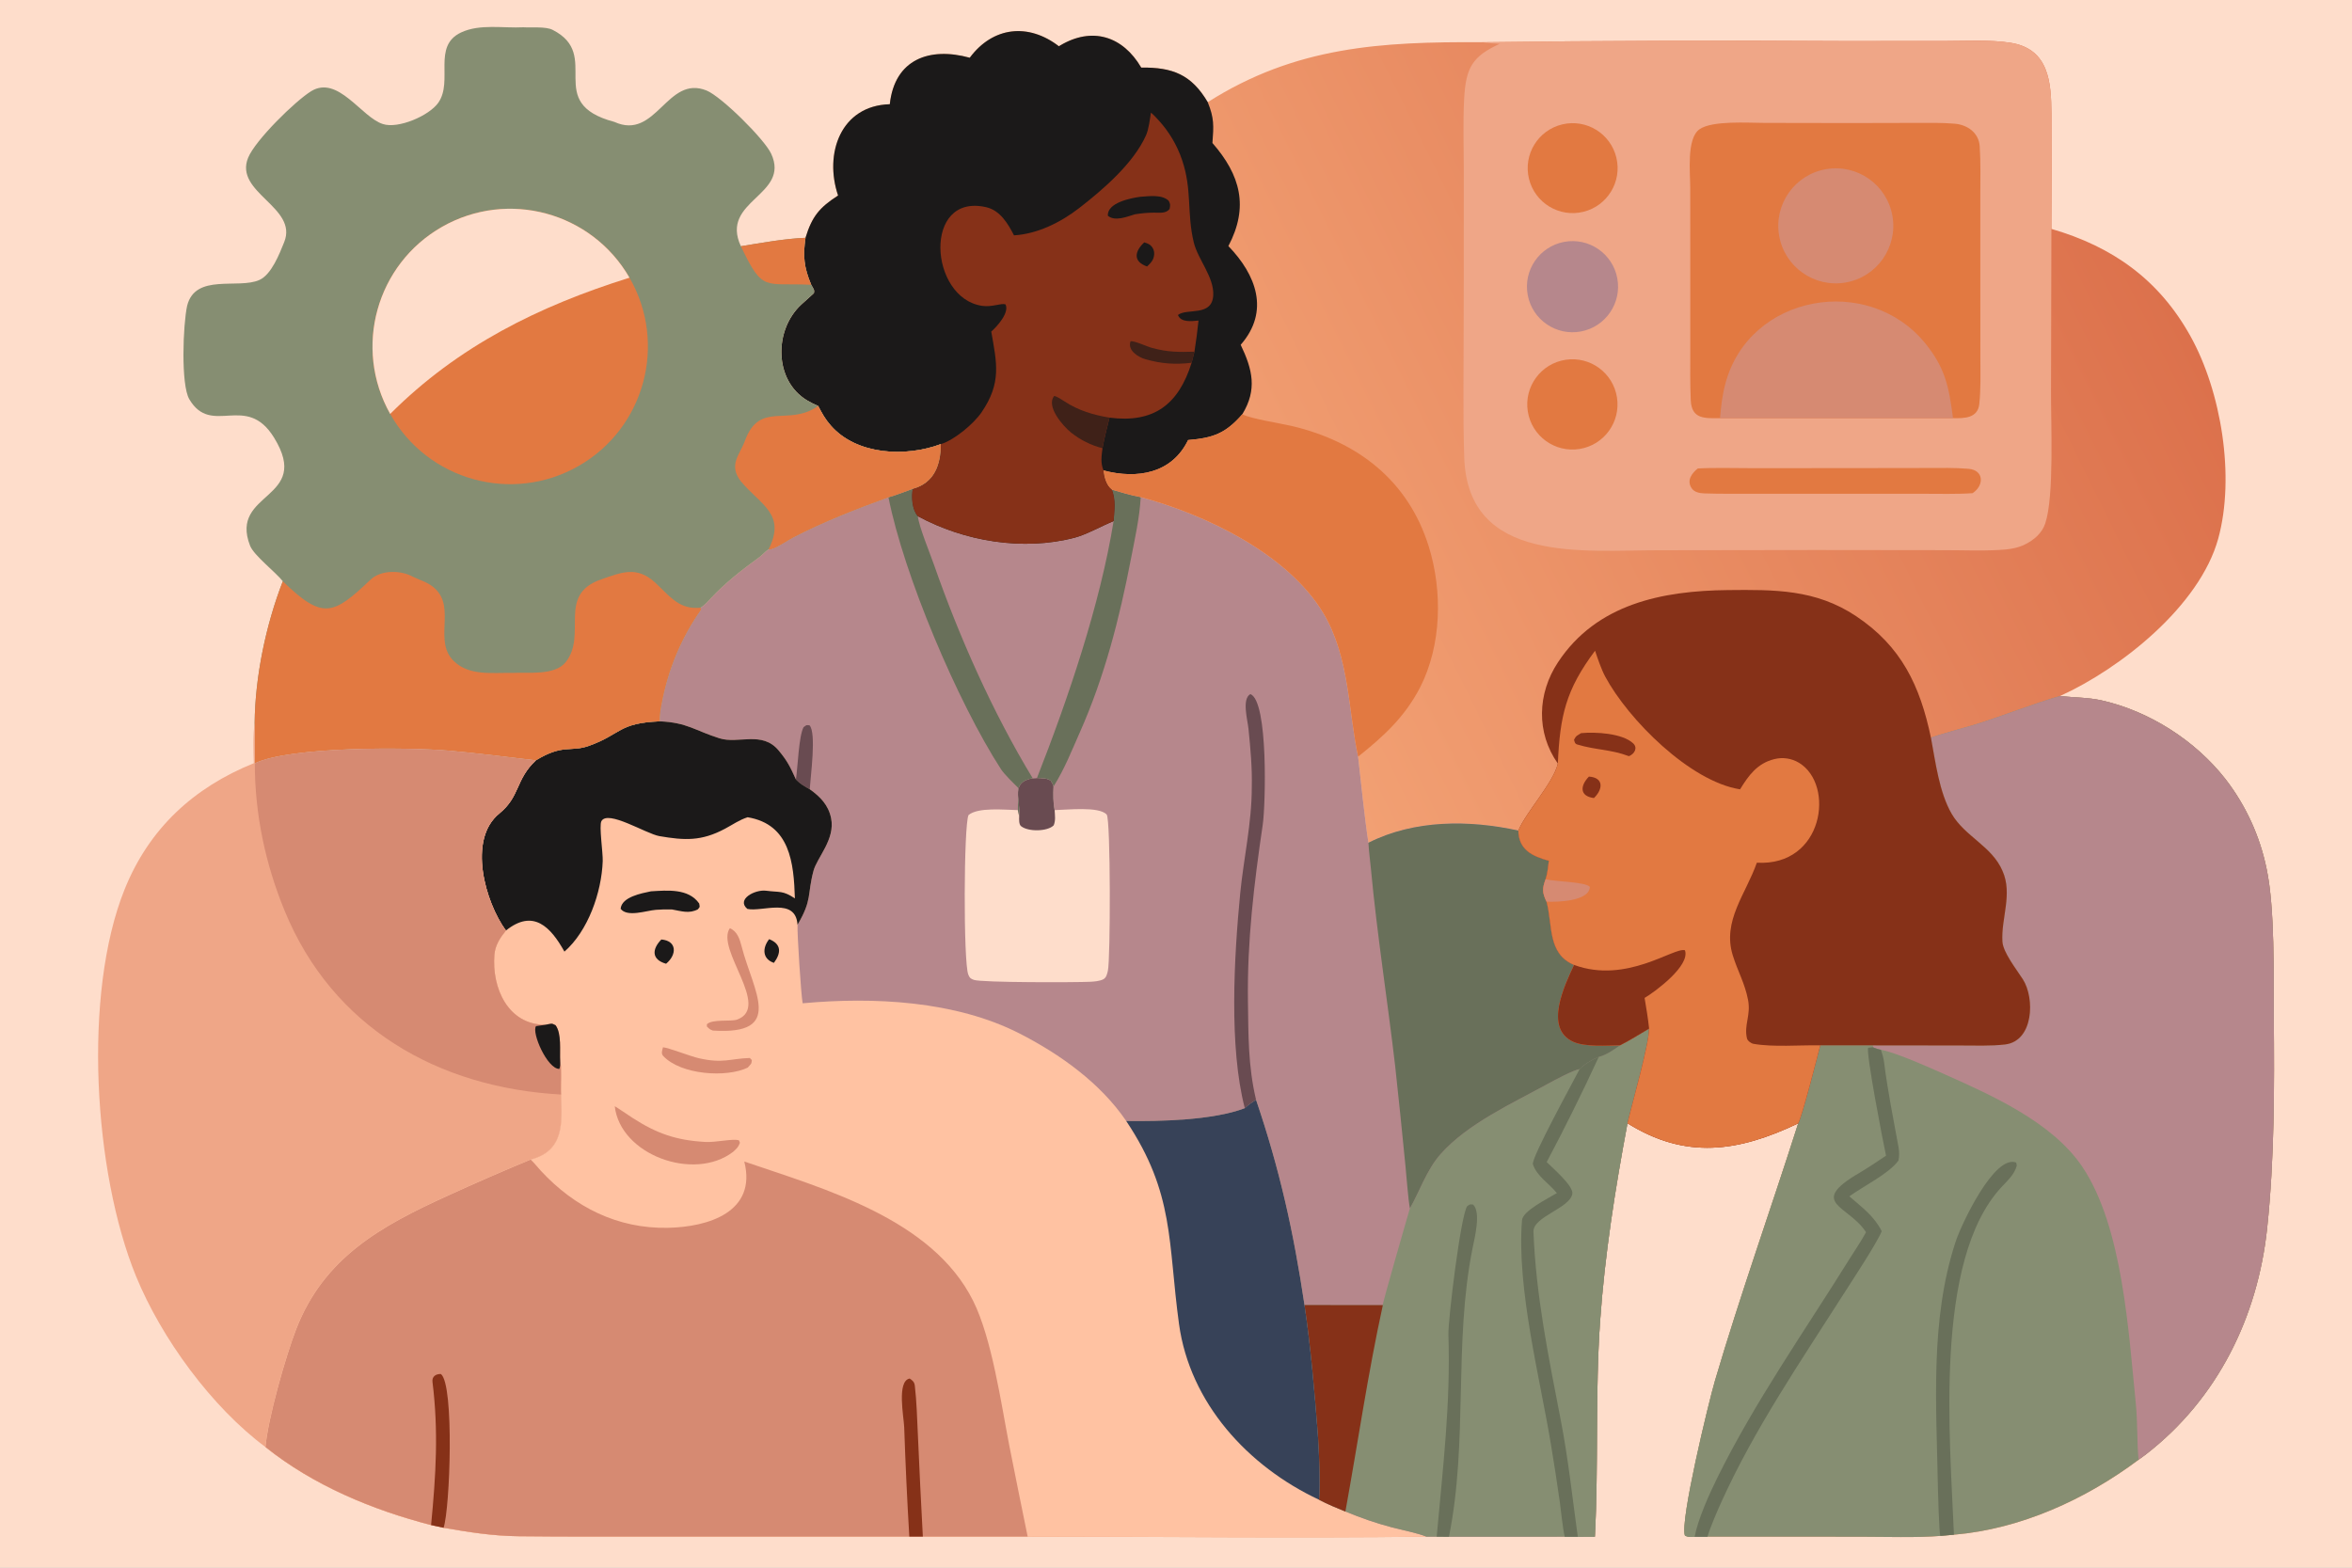 <svg width="1440" height="960" viewBox="0 0 1440 960" fill="none" xmlns="http://www.w3.org/2000/svg">
<rect x="0" y="0" width="1440" height="960" fill="#333333" stroke="none"/>
<g clip-path="url(#clip0_42_1881)">
<rect width="1440" height="960" fill="white"/>
<g clip-path="url(#clip1_42_1881)">
<path d="M-48 -32H1488V992H-48V-32Z" fill="#FEDDCB"/>
<path d="M593.729 35.355C607.946 16.23 629.695 13.978 648.3 28.326L649.02 27.886C668.619 16.164 687.41 22.075 698.716 41.384C717.923 41.148 729.465 45.682 739.433 62.568C793.185 28.37 845.79 25.488 907.215 25.86C980.963 24.907 1054.72 24.669 1128.47 25.145L1191.01 25.109C1203.77 25.11 1218.55 24.229 1231 26.2C1254.63 29.937 1255.79 50.755 1255.99 69.194C1256.11 92.853 1256.1 116.512 1255.96 140.171C1293.39 151.034 1321.72 171.141 1340.97 205.623C1360.04 239.776 1368.5 292.084 1358.09 329.86C1346.72 371.078 1298.43 409.331 1261.31 426.19C1269.71 427.223 1278.33 427.032 1286.56 428.87C1315.85 435.411 1344.08 453.484 1362.45 476.988C1374.98 493.154 1383.62 511.991 1387.7 532.037C1392.86 556.222 1391.93 597.232 1392.13 622.844C1392.47 665.976 1392.59 709.322 1388.03 752.234C1382.27 806.458 1357.73 856.54 1314.01 890.463C1312.47 891.656 1310.9 892.804 1309.31 893.922C1276.77 918.28 1237.13 936.337 1196.29 939.81L1187.92 940.538C1175.64 941.731 1151.66 941.056 1138.8 941.056L1045.4 941.018H1037.54C1035.17 941.116 1033.58 941.468 1031.59 940.298C1028.39 931.903 1046.15 858.513 1050 845.437C1065.53 792.707 1084.24 740.344 1100.93 687.923C1064.36 705.341 1032.19 710.224 996.413 687.851C988.89 727.944 982.515 768.236 979.658 808.948C976.568 852.947 978.758 896.915 976.455 940.988L965.985 941.026L957.975 941.011L887.115 941.018L879.608 941.003L873.368 941.011C792.765 941.978 709.98 940.988 629.184 940.965H565.005H556.718L402.133 940.958C374.01 940.965 345.854 941.056 317.729 940.748C301.564 940.568 287.392 938.287 271.573 935.564L263.933 933.899C227.915 924.612 191.763 909.548 162.531 886.127C164.034 868.595 174.981 830.223 181.409 813.727C198.457 769.991 233.277 750.757 274.27 732.137C291.006 724.47 307.881 717.117 324.888 710.073C345.642 704.75 344.11 687.386 343.5 670.256C343.191 666.056 343.998 652.042 342.969 650.093C342.594 643.165 343.949 633.072 340.149 627.821C337.402 626.339 337.717 626.923 333.946 627.533C311.103 627.652 300.953 605.089 302.705 584.51C303.192 578.788 306.207 574.223 309.745 569.835C297.124 552.63 286.05 514.15 305.679 498.171C318.577 487.672 315.444 477.493 328.074 465.607C344.964 455.33 349.302 460.801 360.672 456.701C380.461 449.563 378.447 442.76 403.92 441.72C403.682 438.521 404.514 433.989 405.105 430.787C408.894 410.278 417.033 390.488 429.103 373.474C429.044 373.026 428.985 372.578 428.926 372.13C430.667 371.352 433.68 368.046 435.066 366.555C444.063 356.891 454.075 349.138 464.712 341.376C466.974 339.725 468.411 337.867 470.577 336.385C473.173 337.163 482.418 330.793 485.574 329.154C503.923 319.627 524.514 311.548 543.965 304.53C547.943 303.494 554.79 300.794 558.868 299.329C572.109 295.744 575.998 284.581 576.024 271.959C554.621 279.982 524.55 278.818 508.59 260.509C505.065 256.465 503.401 253.269 500.914 248.568C498.576 247.603 496.31 246.467 494.137 245.171C473.741 232.94 473.821 201.896 490.668 186.446C493.192 184.131 495.74 181.83 498.301 179.551C498.852 177.362 497.981 176.873 496.663 174.393C492.164 163.617 491.545 156.869 493.16 145.624C497.169 132.465 501.781 127.028 513.114 119.715C504.435 94.08 514.71 64.646 544.779 63.818C547.724 36.282 569.1 28.557 593.729 35.355Z" fill="url(#paint0_linear_42_1881)"/>
<path d="M543.965 304.529C547.943 303.492 554.789 300.792 558.868 299.328C557.858 304.272 558.422 312.209 561.932 316.077C590.363 331.473 626.239 337.599 658.097 329.207C665.162 327.346 674.911 321.864 681.804 319.083C682.296 311.974 683.222 306.582 680.765 299.851C686.418 301.529 692.605 303.384 698.407 304.429C737.798 314.879 788.67 339.244 810.308 375.624C826.26 402.444 825.51 435.495 831.503 463.35C833.46 480.308 835.268 499.377 837.818 516.081C865.875 501.876 899.505 502.007 929.588 508.61C929.813 520.347 938.01 524.304 948.263 527.108C947.79 530.968 947.468 534.769 946.26 538.466C944.25 543.979 944.123 546.574 946.845 552.12C950.76 566.684 947.318 584.036 963.72 590.889C958.14 602.967 944.978 629.661 963.203 637.947C970.425 641.232 983.888 640.244 991.92 640.077C997.148 637.499 1004.47 632.915 1009.66 629.859C1009.51 640.113 999.323 675.44 996.413 687.85C988.89 727.942 982.515 768.235 979.658 808.947C976.568 852.945 978.758 896.914 976.455 940.987L965.985 941.024L957.975 941.009L887.115 941.017L879.608 941.002L873.368 941.009C792.765 941.977 709.98 940.987 629.184 940.964H565.004H556.718L402.133 940.957C374.009 940.964 345.854 941.054 317.729 940.747C301.564 940.567 287.392 938.286 271.573 935.563L263.933 933.898C227.915 924.61 191.763 909.547 162.531 886.126C164.034 868.594 174.981 830.222 181.409 813.726C198.457 769.99 233.277 750.755 274.27 732.136C291.006 724.469 307.881 717.116 324.888 710.071C345.641 704.749 344.11 687.385 343.5 670.255C343.191 666.055 343.997 652.041 342.969 650.092C342.593 643.164 343.949 633.071 340.149 627.82C337.402 626.337 337.717 626.922 333.946 627.532C311.103 627.651 300.953 605.088 302.705 584.509C303.192 578.787 306.207 574.222 309.745 569.834C297.124 552.629 286.05 514.148 305.679 498.169C318.577 487.671 315.443 477.492 328.074 465.606C344.963 455.329 349.302 460.8 360.672 456.699C380.461 449.561 378.447 442.759 403.92 441.719C403.682 438.519 404.514 433.988 405.105 430.786C408.894 410.277 417.033 390.487 429.103 373.473C429.044 373.025 428.985 372.577 428.926 372.129C430.667 371.351 433.68 368.045 435.066 366.554C444.063 356.89 454.075 349.137 464.712 341.374C466.974 339.724 468.41 337.866 470.576 336.383C473.173 337.161 482.418 330.792 485.574 329.152C503.923 319.626 524.514 311.546 543.965 304.529Z" fill="#FFC2A2"/>
<path d="M543.966 304.529C547.944 303.492 554.791 300.792 558.869 299.328C557.859 304.272 558.423 312.209 561.934 316.077C590.364 331.473 626.24 337.599 658.098 329.207C665.163 327.346 674.912 321.864 681.805 319.083C682.297 311.974 683.224 306.582 680.766 299.851C686.419 301.529 692.606 303.384 698.408 304.429C737.799 314.879 788.671 339.244 810.309 375.624C826.261 402.444 825.511 435.495 831.504 463.35C833.461 480.308 835.269 499.377 837.819 516.081C865.876 501.876 899.506 502.007 929.589 508.61C929.814 520.347 938.011 524.304 948.264 527.108C947.791 530.968 947.469 534.769 946.261 538.466C944.251 543.979 944.124 546.574 946.846 552.12C950.761 566.684 947.319 584.036 963.721 590.889C958.141 602.967 944.979 629.661 963.204 637.947C970.426 641.232 983.889 640.244 991.921 640.077C997.149 637.499 1004.47 632.915 1009.66 629.859C1009.51 640.113 999.324 675.44 996.414 687.85C988.891 727.942 982.516 768.235 979.659 808.947C976.569 852.945 978.759 896.914 976.456 940.987L965.986 941.024L957.976 941.009L887.116 941.017L879.609 941.002L873.369 941.009C867.324 938.609 858.691 937.033 852.129 935.285C841.771 932.532 833.589 929.629 823.711 925.608C818.019 923.267 813.039 921.287 807.586 918.399C808.546 910.349 807.504 886.726 806.851 878.331C804.894 852.81 802.486 824.498 798.676 799.195C792.031 754.514 783.504 716.083 768.999 673.436C766.434 675.158 764.356 676.445 762.121 678.6C742.876 685.988 710.094 686.762 689.507 686.441C673.723 663.222 649.008 645.562 624.3 632.921C584.976 612.802 534.776 610.404 491.428 614.378C490.423 609.211 488.047 571.883 488.271 566.305C497.398 550.848 494.113 548.183 498.034 533.329C500.194 525.147 511.474 513.995 508.84 501.034C507.2 492.96 502.171 487.855 495.755 483.303C492.173 481.217 490.185 480.248 487.303 477.302C483.756 469.557 482.264 466.273 476.782 459.635C466.613 447.322 452.196 455.782 440.521 452.12C425.611 447.445 420.798 442.441 403.921 441.719C403.683 438.519 404.515 433.988 405.106 430.786C408.895 410.277 417.034 390.487 429.104 373.473C429.045 373.025 428.986 372.577 428.927 372.129C430.668 371.351 433.681 368.045 435.067 366.554C444.064 356.89 454.076 349.137 464.713 341.374C466.975 339.724 468.412 337.866 470.578 336.383C473.174 337.161 482.419 330.792 485.575 329.152C503.924 319.626 524.515 311.546 543.966 304.529Z" fill="#B6878C"/>
<path d="M991.921 640.078C997.148 637.5 1004.47 632.916 1009.66 629.859C1009.51 640.114 999.323 675.441 996.413 687.851C988.891 727.943 982.516 768.235 979.658 808.948C976.568 852.946 978.758 896.914 976.456 940.987L965.986 941.025L957.976 941.01L887.116 941.017L879.608 941.002L873.368 941.01C867.323 938.609 858.691 937.034 852.128 935.286C841.771 932.533 833.588 929.63 823.711 925.609C818.018 923.268 813.038 921.288 807.586 918.399C808.546 910.35 807.503 886.727 806.851 878.332C804.893 852.811 802.486 824.499 798.676 799.195L846.638 799.21C845.423 801.213 863.251 739.698 863.213 739.961C868.973 729.968 873.473 716.334 882.001 706.72C898.553 688.053 925.876 675.669 947.558 663.759C951.488 661.6 963.488 655.163 967.103 654.711C970.493 651.378 974.483 649.011 978.841 647.203C983.296 646.153 988.261 642.723 991.921 640.078Z" fill="#868E72"/>
<path d="M991.92 640.078C997.148 637.5 1004.47 632.916 1009.66 629.859C1009.51 640.114 999.323 675.441 996.413 687.851C988.89 727.943 982.515 768.235 979.658 808.948C976.568 852.946 978.758 896.914 976.455 940.987L965.985 941.025L957.975 941.01C956.813 936.051 955.725 925.121 954.953 919.532C953.288 907.762 951.473 896.006 949.508 884.281C942.938 844.334 928.478 788.895 931.845 747.2C932.303 741.491 947.378 734.132 953.183 730.606C948.51 724.732 940.943 720.351 938.513 712.98C937.298 709.308 963.48 661.861 967.103 654.711C970.493 651.378 974.483 649.011 978.84 647.203C983.295 646.153 988.26 642.723 991.92 640.078Z" fill="#868E72"/>
<path d="M967.103 654.711C970.493 651.379 974.483 649.011 978.84 647.203C968.813 668.965 958.185 690.442 946.958 711.61C950.67 715.323 963.165 726.015 962.685 730.906C961.38 739.894 938.513 744.957 938.858 754.244C940.305 793.081 948.15 831.296 955.515 869.345C960.158 893.291 962.678 916.989 965.985 941.025L957.975 941.01C956.813 936.051 955.725 925.121 954.953 919.532C953.288 907.762 951.473 896.007 949.508 884.281C942.938 844.334 928.478 788.896 931.845 747.2C932.303 741.491 947.378 734.132 953.183 730.606C948.51 724.732 940.943 720.351 938.513 712.98C937.298 709.309 963.48 661.862 967.103 654.711Z" fill="#69705A"/>
<path d="M798.676 799.195L846.638 799.21C837.376 841.663 831.458 882.968 823.711 925.609C818.018 923.268 813.038 921.288 807.586 918.399C808.546 910.35 807.503 886.727 806.851 878.332C804.893 852.811 802.486 824.499 798.676 799.195Z" fill="#863118"/>
<path d="M879.609 941.003C883.374 898.813 888.167 859.976 886.779 817.32C886.494 808.596 894.302 744.155 898.292 738.596C900.482 737.246 899.327 737.553 901.884 737.621C906.902 742.384 902.814 758.086 901.479 764.815C889.944 822.774 898.877 882.864 887.117 941.018L879.609 941.003Z" fill="#69705A"/>
<path d="M837.816 516.082C865.874 501.877 899.504 502.008 929.586 508.61C929.811 520.348 938.009 524.304 948.261 527.109C947.789 530.969 947.466 534.769 946.259 538.467C944.249 543.979 944.121 546.575 946.844 552.121C950.759 566.684 947.316 584.037 963.719 590.89C958.139 602.968 944.976 629.662 963.201 637.948C970.424 641.233 983.886 640.244 991.919 640.078C988.259 642.723 983.294 646.154 978.839 647.203C974.481 649.011 970.491 651.379 967.101 654.711C963.486 655.163 951.486 661.6 947.556 663.76C925.874 675.669 898.551 688.053 881.999 706.72C873.471 716.335 868.971 729.969 863.211 739.961C862.214 735.16 861.036 719.398 860.451 713.621C858.479 693.324 856.386 673.039 854.181 652.766C849.486 612.455 843.089 572.266 839.316 531.816C838.821 526.565 838.071 521.358 837.816 516.082Z" fill="#69705A"/>
<path d="M634.879 476.418C637.928 476.563 641.083 476.333 643.435 478.182C644.239 479.56 644.607 480.047 645.023 481.63C644.773 486.329 644.761 491.451 645.693 496.09C652.846 495.954 672.964 493.625 677.574 498.827C680.027 501.596 679.909 587.649 678.292 594.463C677.831 596.402 677.392 598.696 675.485 599.68C673.256 600.831 670.045 601.068 667.58 601.2C659.449 601.633 600.813 601.762 596.221 600.041C594.184 599.276 593.659 598.848 592.828 596.792C589.779 589.249 590.021 505.308 592.978 499.11C598.779 494.202 615.019 495.913 623.182 496.088L623.991 499.965C624.899 488.896 618.397 479.137 632.236 476.526L634.879 476.418Z" fill="#FEDDCB"/>
<path d="M634.879 476.418C637.929 476.563 641.083 476.333 643.435 478.182C644.239 479.56 644.608 480.047 645.024 481.63C644.774 486.329 644.762 491.451 645.694 496.09C645.878 499.342 646.371 502.443 645.124 505.404C641.399 509.205 629.632 509.493 625.156 505.937C623.76 504.828 623.923 501.764 623.992 499.965C624.9 488.896 618.398 479.137 632.237 476.526L634.879 476.418Z" fill="#694B51"/>
<path d="M632.239 476.527C607.846 436.376 587.27 390.01 571.833 345.839C569.374 338.8 562.668 322.597 561.934 316.078C590.364 331.475 626.24 337.6 658.098 329.209C665.163 327.347 674.912 321.866 681.805 319.084C673.559 370.208 653.77 428.321 634.882 476.419L632.239 476.527Z" fill="#B6878C"/>
<path d="M543.965 304.529C547.943 303.492 554.79 300.792 558.868 299.328C557.858 304.272 558.422 312.209 561.933 316.077C562.667 322.596 569.373 338.799 571.832 345.837C587.269 390.009 607.845 436.375 632.238 476.525C618.399 479.136 624.901 488.895 623.993 499.964L623.184 496.087L623.352 482.404C620.586 479.701 614.834 474.096 612.906 471.122C586.333 430.114 553.298 351.993 543.965 304.529Z" fill="#69705A"/>
<path d="M680.763 299.852C686.417 301.53 692.603 303.385 698.405 304.43C697.712 317.121 694.838 329.671 692.454 342.056C685.369 378.853 676.304 414.279 661.049 448.641C655.961 460.1 651.849 470.737 645.023 481.63C644.607 480.046 644.239 479.559 643.435 478.182C641.083 476.333 637.928 476.562 634.879 476.418C653.767 428.32 673.556 370.207 681.803 319.083C682.295 311.975 683.221 306.582 680.763 299.852Z" fill="#69705A"/>
<path d="M762.121 678.601C752.378 641.221 755.528 586.011 759.323 546.958C761.371 525.972 766.388 504.116 766.396 482.279C766.696 470.213 765.586 458.307 764.386 446.327C763.861 441.034 760.148 427.907 765.556 425.037C776.611 429.357 774.833 493.311 773.116 504.959C767.783 541.09 763.523 576.419 764.041 613.039C764.341 633.908 764.116 652.792 768.998 673.436C766.433 675.158 764.356 676.445 762.121 678.601Z" fill="#694B51"/>
<path d="M487.301 477.303C488.475 469.562 489.031 450.756 491.988 445.286C494.172 443.802 493.223 443.999 495.609 444.161C499.958 448.603 496.218 475.798 495.753 483.304C492.171 481.217 490.183 480.249 487.301 477.303Z" fill="#694B51"/>
<path d="M324.888 710.072L325.211 710.379C327.383 712.48 329.193 714.852 331.243 717.063C351.864 739.301 378.108 752.437 408.746 751.874C433.547 751.424 463.544 742.257 455.684 711.283C504.359 727.936 570.654 746.233 595.785 796.57C607.274 819.578 612.896 859.24 617.871 884.911C621.471 903.486 625.442 922.376 629.184 940.965H565.004H556.718L402.133 940.958C374.009 940.965 345.854 941.055 317.729 940.748C301.564 940.568 287.392 938.287 271.573 935.564L263.933 933.898C227.915 924.611 191.763 909.547 162.531 886.127C164.034 868.595 174.981 830.223 181.409 813.727C198.457 769.991 233.277 750.756 274.27 732.137C291.006 724.47 307.881 717.116 324.888 710.072Z" fill="#D68A72"/>
<path d="M556.719 940.964C555.398 918.661 554.356 896.344 553.595 874.011C553.34 867.536 548.947 845.646 556.951 844.176C558.656 845.316 559.831 846.216 560.111 848.647C561.206 858.129 561.509 868.722 561.95 878.257C562.861 899.164 563.88 920.064 565.006 940.964H556.719Z" fill="#863118"/>
<path d="M263.934 933.899C266.868 903.389 268.566 876.615 264.785 846.195C264.383 842.962 266.844 841.259 269.967 841.416C278.24 848.055 275.533 924.041 271.574 935.564L263.934 933.899Z" fill="#863118"/>
<path d="M768.996 673.438C783.501 716.085 792.028 754.515 798.673 799.196C802.483 824.5 804.891 852.811 806.848 878.333C807.501 886.727 808.543 910.351 807.583 918.4C763.851 897.898 728.473 859.053 721.843 810.764C714.981 760.689 719.226 730.959 689.504 686.442C710.091 686.764 742.873 685.989 762.118 678.602C764.353 676.446 766.431 675.159 768.996 673.438Z" fill="#374258"/>
<path d="M403.919 441.719C420.796 442.44 425.609 447.445 440.519 452.12C452.194 455.782 466.611 447.322 476.78 459.635C482.262 466.273 483.754 469.557 487.301 477.302C490.183 480.248 492.171 481.217 495.753 483.303C502.169 487.855 507.198 492.96 508.838 501.033C511.472 513.994 500.192 525.147 498.032 533.329C494.111 548.183 497.396 550.848 488.269 566.305C487.226 549.172 466.515 558.594 457.56 556.588C450.637 550.762 462.167 544.556 469.094 545.452C477.698 546.565 479.066 545.179 486.665 550.134C485.992 528.511 483.77 504.793 457.727 500.456C452.408 502.19 448.874 504.832 443.789 507.538C429.365 515.216 419.102 514.648 403.718 512.012C395.543 510.61 372.024 495.625 368.192 502.889C366.694 505.727 369.198 522.164 369.008 527.357C368.304 546.628 359.998 570.141 345.57 582.739C337.105 567.542 326.483 556.401 309.744 569.834C297.123 552.629 286.049 514.148 305.678 498.169C318.576 487.67 315.443 477.492 328.073 465.606C344.963 455.329 349.301 460.8 360.671 456.699C380.46 449.561 378.446 442.759 403.919 441.719Z" fill="#1B1919"/>
<path d="M376.379 677.41C377.376 677.899 385.645 683.526 387.391 684.65C402.137 694.143 414.041 698.292 431.755 699.286C438.5 699.664 448.602 697.105 452.437 698.304L453.027 699.814C451.965 702.652 450.999 703.323 448.848 705.344C424.948 723.698 379.741 707.276 376.379 677.41Z" fill="#D68A72"/>
<path d="M446.838 568.402C451.407 570.321 452.881 574.997 454.079 579.651C461.166 607.197 480.691 633.952 436.395 631.08C434.445 630.328 434.33 630.092 432.788 628.602L432.781 627.215C436.23 623.88 447.449 625.739 451.239 624.369C472.362 616.738 437.942 581.254 446.838 568.402Z" fill="#D68A72"/>
<path d="M398.55 545.812C408.555 545.213 421.561 543.923 428.079 553.285C428.451 555.898 428.708 554.924 427.272 556.846C421.893 559.661 417.333 557.973 411.294 556.898C407.88 556.831 404.97 556.885 401.551 557.149C395.706 557.6 384.019 561.877 379.977 556.514C380.623 549.18 392.94 547.002 398.55 545.812Z" fill="#1B1919"/>
<path d="M405.912 641.324C409.024 641.478 422.656 646.845 427.927 648.038C442.749 651.394 446.787 648.292 459.064 647.864L460.324 649.166C459.985 651.987 459.976 651.205 457.779 653.789C444.915 659.996 416.962 658.331 406.002 646.602C404.635 645.14 405.462 643.085 405.912 641.324Z" fill="#D68A72"/>
<path d="M404.91 575.314C414.437 576.098 414.602 584.494 407.808 590.166C398.792 587.62 399.113 581.213 404.91 575.314Z" fill="#1B1919"/>
<path d="M470.92 575.107C478.698 578.214 478.182 583.722 473.823 589.628C466.64 587.198 466.689 580.432 470.92 575.107Z" fill="#1B1919"/>
<path d="M1182.21 451.769C1185.17 450.372 1203.98 445.301 1208.75 443.834C1226.11 438.489 1244.13 431.104 1261.31 426.189C1269.7 427.222 1278.33 427.032 1286.56 428.87C1315.84 435.411 1344.07 453.484 1362.45 476.987C1374.98 493.154 1383.62 511.991 1387.7 532.037C1392.86 556.222 1391.92 597.231 1392.13 622.844C1392.46 665.976 1392.59 709.322 1388.03 752.234C1382.27 806.457 1357.73 856.539 1314.01 890.463C1312.47 891.656 1310.9 892.803 1309.31 893.921C1276.77 918.28 1237.12 936.336 1196.29 939.81L1187.92 940.537C1175.64 941.73 1151.65 941.055 1138.8 941.055L1045.39 941.018H1037.53C1035.16 941.115 1033.57 941.468 1031.59 940.297C1028.38 931.903 1046.15 858.512 1050 845.437C1065.53 792.706 1084.24 740.344 1100.93 687.923C1103.5 683.259 1112.62 647.216 1114.45 640.13L1146.75 640.145L1199.53 640.208C1208.47 640.214 1219.19 640.622 1227.69 639.583C1245.04 637.46 1245.97 611.288 1238.44 599.624C1234.42 593.382 1226.38 583.198 1225.97 576.656C1225.06 562.434 1232.36 547.503 1226.03 533.336C1219.54 518.118 1203.04 512.331 1194.91 498.38C1187.28 485.231 1185.01 466.676 1182.21 451.769Z" fill="#868E72"/>
<path d="M1182.21 451.769C1185.17 450.372 1203.98 445.301 1208.75 443.834C1226.12 438.489 1244.13 431.104 1261.31 426.189C1269.71 427.222 1278.33 427.032 1286.56 428.87C1315.85 435.411 1344.08 453.484 1362.45 476.987C1374.98 493.154 1383.62 511.991 1387.7 532.037C1392.86 556.222 1391.93 597.231 1392.13 622.844C1392.47 665.976 1392.59 709.322 1388.03 752.234C1382.27 806.457 1357.73 856.54 1314.01 890.463C1312.47 891.656 1310.9 892.803 1309.31 893.921C1308.32 883.149 1308.76 870.65 1307.65 859.66C1303.22 815.88 1299.66 751.349 1274.89 714.506C1256.37 686.97 1218.93 670.496 1189.83 657.511C1181.14 653.631 1160.58 644.462 1151.59 642.857C1149.76 642.554 1148.22 641.912 1146.48 641.28L1146.75 640.145L1199.53 640.208C1208.47 640.214 1219.19 640.622 1227.69 639.583C1245.05 637.461 1245.97 611.288 1238.45 599.624C1234.42 593.382 1226.39 583.198 1225.97 576.656C1225.07 562.434 1232.36 547.503 1226.03 533.336C1219.55 518.118 1203.04 512.331 1194.92 498.38C1187.28 485.231 1185.02 466.676 1182.21 451.769Z" fill="#B6878C"/>
<path d="M1114.45 640.129L1146.75 640.144L1146.48 641.279C1148.22 641.911 1149.76 642.554 1151.59 642.857C1152.44 645.295 1153.19 647.922 1153.51 650.488C1155.72 668.044 1159.21 685.225 1162.38 702.602C1162.82 705.015 1162.89 708.306 1162.3 710.699C1156.51 718.723 1141.14 726.187 1132.25 732.594C1140.18 739.518 1147.28 744.521 1152.09 753.951C1148.83 761.738 1134.07 784.049 1128.55 792.698C1102.45 833.643 1074.13 875.068 1054.08 919.382C1051.45 925.203 1047.07 935.21 1045.39 941.017H1037.53C1035.16 941.114 1033.57 941.467 1031.59 940.297C1028.38 931.902 1046.15 858.512 1050 845.436C1065.53 792.706 1084.24 740.343 1100.93 687.922C1103.5 683.258 1112.62 647.215 1114.45 640.129Z" fill="#868E72"/>
<path d="M1154.72 707.698C1152.97 699.811 1142.36 644.798 1143.77 641.647L1146.48 641.279C1148.22 641.912 1149.76 642.554 1151.59 642.857C1152.44 645.295 1153.19 647.922 1153.52 650.489C1155.72 668.044 1159.21 685.226 1162.38 702.602C1162.82 705.015 1162.89 708.306 1162.31 710.699C1156.51 718.723 1141.14 726.187 1132.25 732.594C1140.18 739.518 1147.28 744.522 1152.09 753.952C1148.84 761.738 1134.07 784.049 1128.56 792.698C1102.45 833.643 1074.14 875.069 1054.08 919.382C1051.45 925.203 1047.07 935.211 1045.4 941.017H1037.54C1039.52 930.477 1046.39 915.166 1051.14 905.511C1074.23 858.58 1104.67 815.429 1132.25 771.093C1135.7 765.549 1139.33 760.358 1142.46 754.582C1131.92 738.025 1106.35 737.012 1138.33 718.273C1143.53 715.223 1149.67 711.082 1154.72 707.698Z" fill="#69705A"/>
<path d="M1187.92 940.537C1187.23 938.046 1186.57 915.961 1186.48 911.415C1185.64 861.138 1181.4 808.775 1197.35 760.275C1200.85 749.638 1221.12 706.599 1234.43 711.934L1234.75 713.807C1233.31 719.315 1228.99 723.036 1225.27 727.072C1183.76 772.023 1193.96 881.535 1196.29 939.809L1187.92 940.537Z" fill="#69705A"/>
<path d="M907.214 25.859C980.962 24.906 1054.72 24.668 1128.46 25.144L1191.01 25.109C1203.77 25.109 1218.55 24.229 1231 26.199C1254.63 29.936 1255.78 50.754 1255.99 69.193C1256.11 92.852 1256.1 116.511 1255.96 140.17L1255.72 239.48C1255.62 259.072 1257.76 303.946 1252.18 320.571C1250.18 326.55 1245.27 330.692 1239.73 333.416C1234.65 335.921 1229.49 336.469 1223.89 336.78C1212.65 337.403 1201.25 336.889 1189.99 336.908L1111.64 336.818L1015.96 336.957C969.884 336.884 898.664 345.633 896.467 280.144C896.002 266.275 895.957 252.637 896.002 238.762L896.182 173.869L896.197 103.093C896.174 89.075 895.672 74.754 896.399 60.773C897.412 41.281 901.462 34.555 918.194 26.822C914.092 26.645 911.279 26.424 907.214 25.859Z" fill="#EFA687"/>
<path d="M1053.08 256.07C1044.07 256.15 1035.67 256.883 1035.16 245.168C1034.71 235.064 1034.86 225.072 1034.87 214.967L1034.86 164.439L1034.84 115.439C1034.84 105.436 1032.49 84.746 1040.53 79.145C1048.36 73.687 1070.38 75.253 1080.22 75.261L1133.02 75.352L1173.19 75.26C1181.12 75.245 1188.79 75.083 1196.74 75.749C1204.53 76.401 1211.53 81.251 1212.07 89.623C1212.72 99.599 1212.43 110.073 1212.43 120.179L1212.44 175.033L1212.47 219.733C1212.49 228.95 1212.78 238.222 1211.82 247.391C1210.9 256.165 1202.56 256.215 1195.72 256.066L1053.08 256.07Z" fill="#E27941"/>
<path d="M1053.08 256.07C1053.76 248.379 1054.36 242.41 1056.37 234.875C1070.92 180.232 1143.92 167.245 1178.85 210.402C1191.22 225.688 1193.26 237.431 1195.72 256.065L1053.08 256.07Z" fill="#D68A72"/>
<path d="M1118.05 103.582C1137.21 100.324 1155.39 113.212 1158.66 132.376C1161.93 151.539 1149.06 169.729 1129.9 173.014C1110.73 176.303 1092.52 163.412 1089.25 144.229C1085.97 125.046 1098.87 106.843 1118.05 103.582Z" fill="#D68A72"/>
<path d="M1039.45 286.88C1049.28 286.311 1063.21 286.708 1073.29 286.699L1136.47 286.657L1179.67 286.591C1188.19 286.583 1196.74 286.348 1205.23 287.078C1214.7 287.892 1214.92 297.243 1207.7 302.004C1198.43 302.669 1186.69 302.363 1177.25 302.363L1125.24 302.358L1072.07 302.356C1062.57 302.353 1052.89 302.462 1043.38 302.14C1040.63 302.027 1037.34 301.477 1035.67 298.933C1032.46 294.058 1035.94 289.698 1039.45 286.88Z" fill="#E27941"/>
<path d="M957.564 148.135C972.706 145.26 987.316 155.218 990.174 170.371C993.031 185.524 983.064 200.125 967.914 202.973C952.779 205.817 938.206 195.861 935.349 180.727C932.491 165.593 942.436 151.006 957.564 148.135Z" fill="#B6878C"/>
<path d="M958.605 220.309C973.62 218.066 987.637 228.363 989.985 243.367C992.34 258.371 982.147 272.462 967.162 274.923C952.027 277.409 937.762 267.086 935.385 251.927C933.007 236.768 943.432 222.575 958.605 220.309Z" fill="#E27941"/>
<path d="M956.504 76.172C971.249 72.678 986.039 81.757 989.602 96.487C993.172 111.216 984.164 126.057 969.457 129.693C954.644 133.353 939.682 124.27 936.097 109.44C932.504 94.61 941.662 79.69 956.504 76.172Z" fill="#E27941"/>
<path d="M953.781 467.581C940.386 448.584 941.256 424.668 953.871 405.552C977.488 369.745 1017.79 361.756 1057.95 361.344C1086.42 361.052 1111.62 360.815 1136.34 377.282C1164.17 395.826 1175.53 419.931 1182.21 451.77C1185.01 466.676 1187.28 485.231 1194.91 498.381C1203.04 512.332 1219.54 518.118 1226.03 533.336C1232.36 547.503 1225.06 562.434 1225.97 576.656C1226.38 583.198 1234.42 593.382 1238.44 599.624C1245.97 611.288 1245.04 637.461 1227.69 639.583C1219.19 640.622 1208.47 640.215 1199.53 640.208L1146.75 640.145L1114.45 640.13C1112.62 647.216 1103.5 683.26 1100.93 687.923C1064.36 705.341 1032.19 710.224 996.411 687.851C999.321 675.441 1009.51 640.114 1009.66 629.86C1004.47 632.916 997.146 637.501 991.919 640.078C983.886 640.245 970.423 641.234 963.201 637.949C944.976 629.662 958.138 602.968 963.718 590.89C947.316 584.037 950.758 566.685 946.843 552.122C944.121 546.575 944.249 543.98 946.259 538.467C947.466 534.77 947.788 530.969 948.261 527.11C938.008 524.305 929.811 520.348 929.586 508.611C934.311 497.267 951.118 479.289 953.781 467.581Z" fill="#863118"/>
<path d="M953.781 467.581C955.071 438.371 958.641 422.438 976.566 398.48C978.148 403.233 980.428 409.935 982.761 414.285C996.853 440.575 1034.63 478.53 1065.34 483.363C1070.58 474.876 1075.84 467.45 1086.31 464.859C1091.46 463.554 1096.91 464.372 1101.46 467.128C1123.59 480.55 1116.51 530.654 1075.62 528.289C1068.9 547.497 1054.38 563.962 1060.86 584.937C1063.9 594.797 1068.25 601.955 1070.23 612.286C1072.08 621.893 1067.61 627.586 1069.58 635.912C1069.93 637.373 1072.09 638.944 1073.54 639.203C1085.49 641.34 1102.15 639.901 1114.45 640.13C1112.62 647.216 1103.5 683.26 1100.93 687.924C1064.36 705.341 1032.19 710.224 996.411 687.852C999.321 675.441 1009.51 640.114 1009.66 629.86C1004.47 632.916 997.146 637.501 991.919 640.078C983.886 640.245 970.423 641.234 963.201 637.949C944.976 629.662 958.138 602.968 963.718 590.89C947.316 584.038 950.758 566.685 946.843 552.122C944.121 546.576 944.249 543.98 946.259 538.468C947.466 534.77 947.788 530.97 948.261 527.11C938.008 524.305 929.811 520.348 929.586 508.611C934.311 497.267 951.118 479.289 953.781 467.581Z" fill="#E27941"/>
<path d="M963.718 590.89C995.863 602.704 1024.75 579.95 1031.58 581.892C1035.04 591.271 1013.41 607.257 1006.9 611.103C1007.92 617.357 1009.01 623.552 1009.66 629.859C1004.47 632.915 997.146 637.5 991.918 640.078C983.886 640.244 970.423 641.233 963.201 637.948C944.976 629.661 958.138 602.967 963.718 590.89Z" fill="#863118"/>
<path d="M946.26 538.467C953.812 539.976 970.582 540.047 973.372 543.08C973.17 552.03 952.92 552.482 946.845 552.121C944.122 546.575 944.25 543.979 946.26 538.467Z" fill="#D68A72"/>
<path d="M968.001 448.955C976.791 448.107 993.313 448.978 999.936 455.24C1002.71 457.862 1000.92 461.563 997.326 463.064C986.038 458.8 976.693 459.307 965.601 455.882C964.161 455.436 964.033 454.246 963.703 452.965C965.173 450.234 965.128 450.831 968.001 448.955Z" fill="#863118"/>
<path d="M972.817 475.553C982.095 476.218 981.42 483.349 975.877 488.704C966.892 487.547 967.455 481.05 972.817 475.553Z" fill="#863118"/>
<path d="M593.728 35.355C607.945 16.23 629.694 13.978 648.299 28.326L649.019 27.886C668.618 16.164 687.409 22.075 698.715 41.384C717.922 41.148 729.464 45.682 739.432 62.568C743.414 72.343 743.114 77.083 742.304 87.563C759.457 107.204 764.729 126.682 752.069 150.69C769.034 168.214 777.622 190.545 759.607 211.148C766.829 226.222 769.837 238.537 760.612 253.658C750.262 265.581 742.567 268.175 727.409 269.468C717.479 289.971 696.262 293.521 675.639 288.089C676.018 292.202 677.332 297.209 680.764 299.852C683.221 306.583 682.295 311.975 681.803 319.084C674.91 321.866 665.161 327.347 658.096 329.208C626.238 337.6 590.362 331.475 561.931 316.078C558.421 312.21 557.857 304.273 558.867 299.329C572.107 295.744 575.997 284.581 576.022 271.959C554.62 279.982 524.548 278.818 508.589 260.509C505.064 256.465 503.4 253.269 500.913 248.568C498.574 247.603 496.309 246.467 494.136 245.171C473.74 232.94 473.82 201.896 490.666 186.446C493.191 184.131 495.739 181.83 498.3 179.551C498.851 177.362 497.98 176.873 496.662 174.393C492.163 163.617 491.544 156.869 493.159 145.624C497.167 132.465 501.78 127.028 513.112 119.715C504.433 94.08 514.709 64.646 544.778 63.818C547.723 36.282 569.099 28.557 593.728 35.355Z" fill="#1B1919"/>
<path d="M704.661 68.975C706.326 70.326 707.871 72.017 709.311 73.602C715.761 80.635 720.674 88.942 723.726 97.985C729.951 116.237 726.531 130.337 730.866 148.388C733.349 158.754 743.346 169.645 742.806 180.774C742.161 194.174 726.591 188.496 721.191 192.899C723.066 197.706 729.794 196.627 733.784 196.315C733.131 202.683 732.299 209.032 731.294 215.356L729.554 222.166C721.506 247.931 706.214 259.211 679.277 255.759C677.745 261.96 676.107 268.187 674.999 274.473C674.405 279.294 673.697 283.493 675.638 288.088C676.018 292.201 677.331 297.207 680.763 299.851C683.221 306.582 682.295 311.974 681.803 319.083C674.909 321.864 665.16 327.346 658.095 329.207C626.237 337.599 590.361 331.473 561.931 316.077C558.42 312.209 557.856 304.272 558.866 299.328C572.107 295.743 575.996 284.58 576.022 271.958C584.198 269.514 596.096 259.603 600.983 252.439C613.268 234.429 610.289 222.401 606.887 203.041C610.64 199.762 618.11 191.394 615.618 186.371C612.808 185.496 607.51 188.191 601.352 187.305C568.75 182.613 564.852 117.813 603.884 126.905C612.314 128.868 617.144 136.932 620.807 144.12C635.018 143.277 649.277 136.291 660.751 127.391C675.365 116.056 694.075 99.984 701.704 82.716C703.274 79.17 704.054 72.858 704.661 68.975Z" fill="#863118"/>
<path d="M675 274.474C667.979 272.689 661.421 269.423 655.766 264.895C650.948 261.034 640.211 248.898 645.419 242.484C647.014 242.683 650.297 244.844 651.755 245.804C660.239 251.392 669.374 254.084 679.277 255.76C677.746 261.961 676.108 268.188 675 274.474Z" fill="#3F2118"/>
<path d="M729.555 222.166C719.34 223.327 711.225 222.777 701.336 219.993C696.724 218.695 690.185 214.498 692.147 209.035C694.454 208.489 701.731 212.074 705.353 213.062C714.938 215.672 721.695 215.645 731.295 215.356L729.555 222.166Z" fill="#3F2118"/>
<path d="M697.95 120.529C703.258 120.167 711.433 118.935 715.528 122.959C716.646 125.211 716.518 125.376 716.076 127.973C713.871 130.87 709.963 130.202 706.461 130.219C702.328 130.238 699.001 130.605 694.904 131.216C689.94 132.687 682.687 135.784 678.299 132.141C677.704 124.196 692.2 121.319 697.95 120.529Z" fill="#1B1919"/>
<path d="M700.557 148.418C701.98 148.888 703.469 149.338 704.571 150.378C705.974 151.704 706.731 153.572 706.656 155.5C706.469 159.146 704.691 160.886 702.291 163.191C693.475 160.098 694.695 153.861 700.557 148.418Z" fill="#1B1919"/>
<path d="M727.411 269.468C742.568 268.175 750.263 265.581 760.613 253.658C765.106 256.303 784.358 259.33 790.808 260.843C831.151 270.306 862.231 294.269 874.786 334.755C883.231 362.01 882.661 395.138 869.371 421.106C859.943 439.164 847.156 450.86 831.503 463.351C825.511 435.496 826.261 402.445 810.308 375.625C788.671 339.245 737.798 314.881 698.408 304.431C692.606 303.386 686.419 301.53 680.765 299.852C677.333 297.209 676.02 292.202 675.641 288.089C696.264 293.521 717.481 289.971 727.411 269.468Z" fill="#E27941"/>
<path d="M173.157 355.949C168.754 350.337 155.43 340.124 153.112 334.192C140.051 300.771 191.32 306.327 167.804 268.029C150.691 240.158 129.578 267.637 115.918 244.499C110.626 235.536 112.055 198.741 114.57 187.255C119.593 167.145 145.856 177.26 158.839 171.434C166.162 168.148 171.099 155.488 173.974 148.316C182.756 126.843 143.153 118.049 151.913 96.599C156.323 85.8 180.825 61.783 190.528 55.834C206.92 45.784 221.369 71.894 234.411 75.951C243.687 79.056 262.772 70.903 268.368 62.876C277.644 49.569 264.482 28.278 282.269 19.891C293.773 14.467 308.084 17.364 320.475 16.709C325.255 17.028 334.073 16.116 338.323 18.274C369.141 33.918 332.27 63.037 376.134 74.643C401.839 86.359 408.265 45.588 432.583 55.426C441.659 59.098 468.008 85.184 472.155 94.141C484.061 119.858 440.5 122.619 453.603 150.789C466.249 148.723 480.489 146.128 493.16 145.622C491.545 156.868 492.164 163.615 496.663 174.392C497.981 176.872 498.852 177.361 498.301 179.549C495.74 181.829 493.192 184.13 490.667 186.445C473.821 201.894 473.741 232.939 494.137 245.17C496.31 246.466 498.575 247.601 500.914 248.567C503.401 253.268 505.065 256.464 508.59 260.508C524.549 278.817 554.621 279.981 576.023 271.958C575.998 284.58 572.108 295.743 558.868 299.328C554.789 300.792 547.943 303.492 543.965 304.529C524.513 311.546 503.923 319.626 485.573 329.152C482.417 330.792 473.173 337.161 470.576 336.383C468.41 337.866 466.974 339.724 464.712 341.374C454.075 349.137 444.063 356.89 435.066 366.554C433.679 368.045 430.667 371.351 428.926 372.129C428.985 372.577 429.044 373.025 429.103 373.473C417.033 390.487 408.894 410.277 405.105 430.786C404.513 433.988 403.682 438.519 403.919 441.719C378.447 442.759 380.461 449.561 360.671 456.699C349.302 460.8 344.963 455.329 328.074 465.606C312.897 463.765 289.643 460.946 274.935 459.687C249.09 457.472 177.539 457.119 156.004 467.439C156.044 459.21 156.171 450.813 155.908 442.603C156.217 414.15 162.856 382.429 173.157 355.949Z" fill="#868E72"/>
<path d="M173.155 355.95C197.697 379.853 204.11 376.578 226.876 354.959C233.458 348.71 245.77 349.182 252.956 353.259C257.899 355.624 262.432 356.618 266.615 360.675C278.949 372.636 265.44 392.485 277.664 404.655C287.173 414.12 301.51 411.82 313.671 412.084C323.104 411.538 339.616 413.9 346.338 405.481C359.834 388.574 340.742 364.257 368.043 354.8C380.785 350.386 389.915 346.481 401.118 356.759C409.124 364.106 414.969 372.565 426.635 372.265C427.399 372.243 428.162 372.198 428.924 372.13C428.983 372.578 429.042 373.026 429.101 373.475C417.032 390.488 408.893 410.279 405.104 430.787C404.512 433.99 403.68 438.521 403.918 441.72C378.446 442.76 380.459 449.563 360.67 456.701C349.301 460.801 344.962 455.33 328.072 465.608C312.895 463.766 289.641 460.948 274.933 459.688C249.088 457.473 177.537 457.121 156.002 467.44C156.042 459.212 156.17 450.815 155.906 442.605C156.215 414.151 162.854 382.43 173.155 355.95Z" fill="#E27941"/>
<path d="M500.912 248.568C503.399 253.269 505.064 256.466 508.589 260.509C524.548 278.818 554.619 279.982 576.022 271.959C575.996 284.582 572.107 295.744 558.866 299.33C554.788 300.794 547.941 303.494 543.963 304.531C524.512 311.548 503.921 319.627 485.572 329.154C482.416 330.793 473.171 337.163 470.575 336.385C481.414 314.732 465.833 309.375 453.597 294.765C445.773 284.657 452.918 278.567 456.026 270.041C465.158 245 482.803 261.615 500.912 248.568Z" fill="#E27941"/>
<path d="M493.158 145.623C491.543 156.868 492.162 163.616 496.661 174.393C467.779 172.974 467.199 179.321 453.602 150.79C466.247 148.724 480.488 146.129 493.158 145.623Z" fill="#E27941"/>
<path d="M238.885 253.487C216.157 213.048 230.356 161.841 270.66 138.888C310.965 115.936 362.236 129.859 385.402 170.049C408.747 210.548 394.695 262.314 354.08 285.443C313.464 308.573 261.788 294.238 238.885 253.487Z" fill="#E27941"/>
<path d="M238.885 253.487C216.157 213.048 230.356 161.841 270.66 138.888C310.965 115.936 362.236 129.859 385.402 170.049C329.76 187.475 280.471 211.91 238.885 253.487Z" fill="#FEDDCB"/>
<path d="M155.404 467.366C155.185 459.933 154.856 449.816 155.909 442.604C156.173 450.814 156.045 459.21 156.005 467.439C177.54 457.12 249.092 457.472 274.937 459.687C289.644 460.946 312.899 463.765 328.076 465.606C315.445 477.492 318.578 487.671 305.681 498.17C286.052 514.148 297.125 552.629 309.746 569.834C306.209 574.222 303.194 578.787 302.706 584.509C300.955 605.088 311.105 627.651 333.947 627.532C337.718 626.922 337.403 626.338 340.151 627.82C343.95 633.071 342.595 643.164 342.971 650.092C343.999 652.041 343.193 666.055 343.501 670.255C344.111 687.385 345.643 704.749 324.89 710.072C307.883 717.116 291.008 724.469 274.271 732.136C233.279 750.755 198.458 769.99 181.41 813.726C174.983 830.222 164.036 868.594 162.533 886.126C129.688 861.723 98.826 819.585 83.201 781.326C57.356 718.04 50.546 608.63 76.276 544.656C91.299 507.304 118.52 482.299 155.404 467.366Z" fill="#EFA687"/>
<path d="M156.004 467.44C177.539 457.12 249.09 457.473 274.935 459.688C289.643 460.947 312.897 463.766 328.074 465.607C315.443 477.493 318.577 487.672 305.679 498.17C286.05 514.149 297.124 552.63 309.745 569.835C306.207 574.222 303.192 578.788 302.705 584.51C300.953 605.089 311.103 627.652 333.946 627.533C337.717 626.923 337.402 626.338 340.149 627.821C343.949 633.072 342.593 643.165 342.969 650.093C343.997 652.042 343.191 666.056 343.499 670.256C268.058 666.09 203.675 629.218 174.294 557.794C162.436 528.967 156.039 498.612 156.004 467.44Z" fill="#D68A72"/>
<path d="M333.946 627.533C337.717 626.923 337.402 626.339 340.149 627.821C343.949 633.072 342.594 643.165 342.969 650.093C342.978 651.933 343.117 652.839 342.446 654.578C335.056 654.601 325.314 632.244 328.188 628.365L333.946 627.533Z" fill="#1B1919"/>
</g>
</g>
<defs>
<linearGradient id="paint0_linear_42_1881" x1="1287.87" y1="101.234" x2="762.978" y2="360.481" gradientUnits="userSpaceOnUse">
<stop stop-color="#DC714C"/>
<stop offset="1" stop-color="#F2A073"/>
</linearGradient>
<clipPath id="clip0_42_1881">
<rect width="1440" height="960" fill="white"/>
</clipPath>
<clipPath id="clip1_42_1881">
<rect width="1536" height="1024" fill="white" transform="translate(-48 -32)"/>
</clipPath>
</defs>
</svg>
